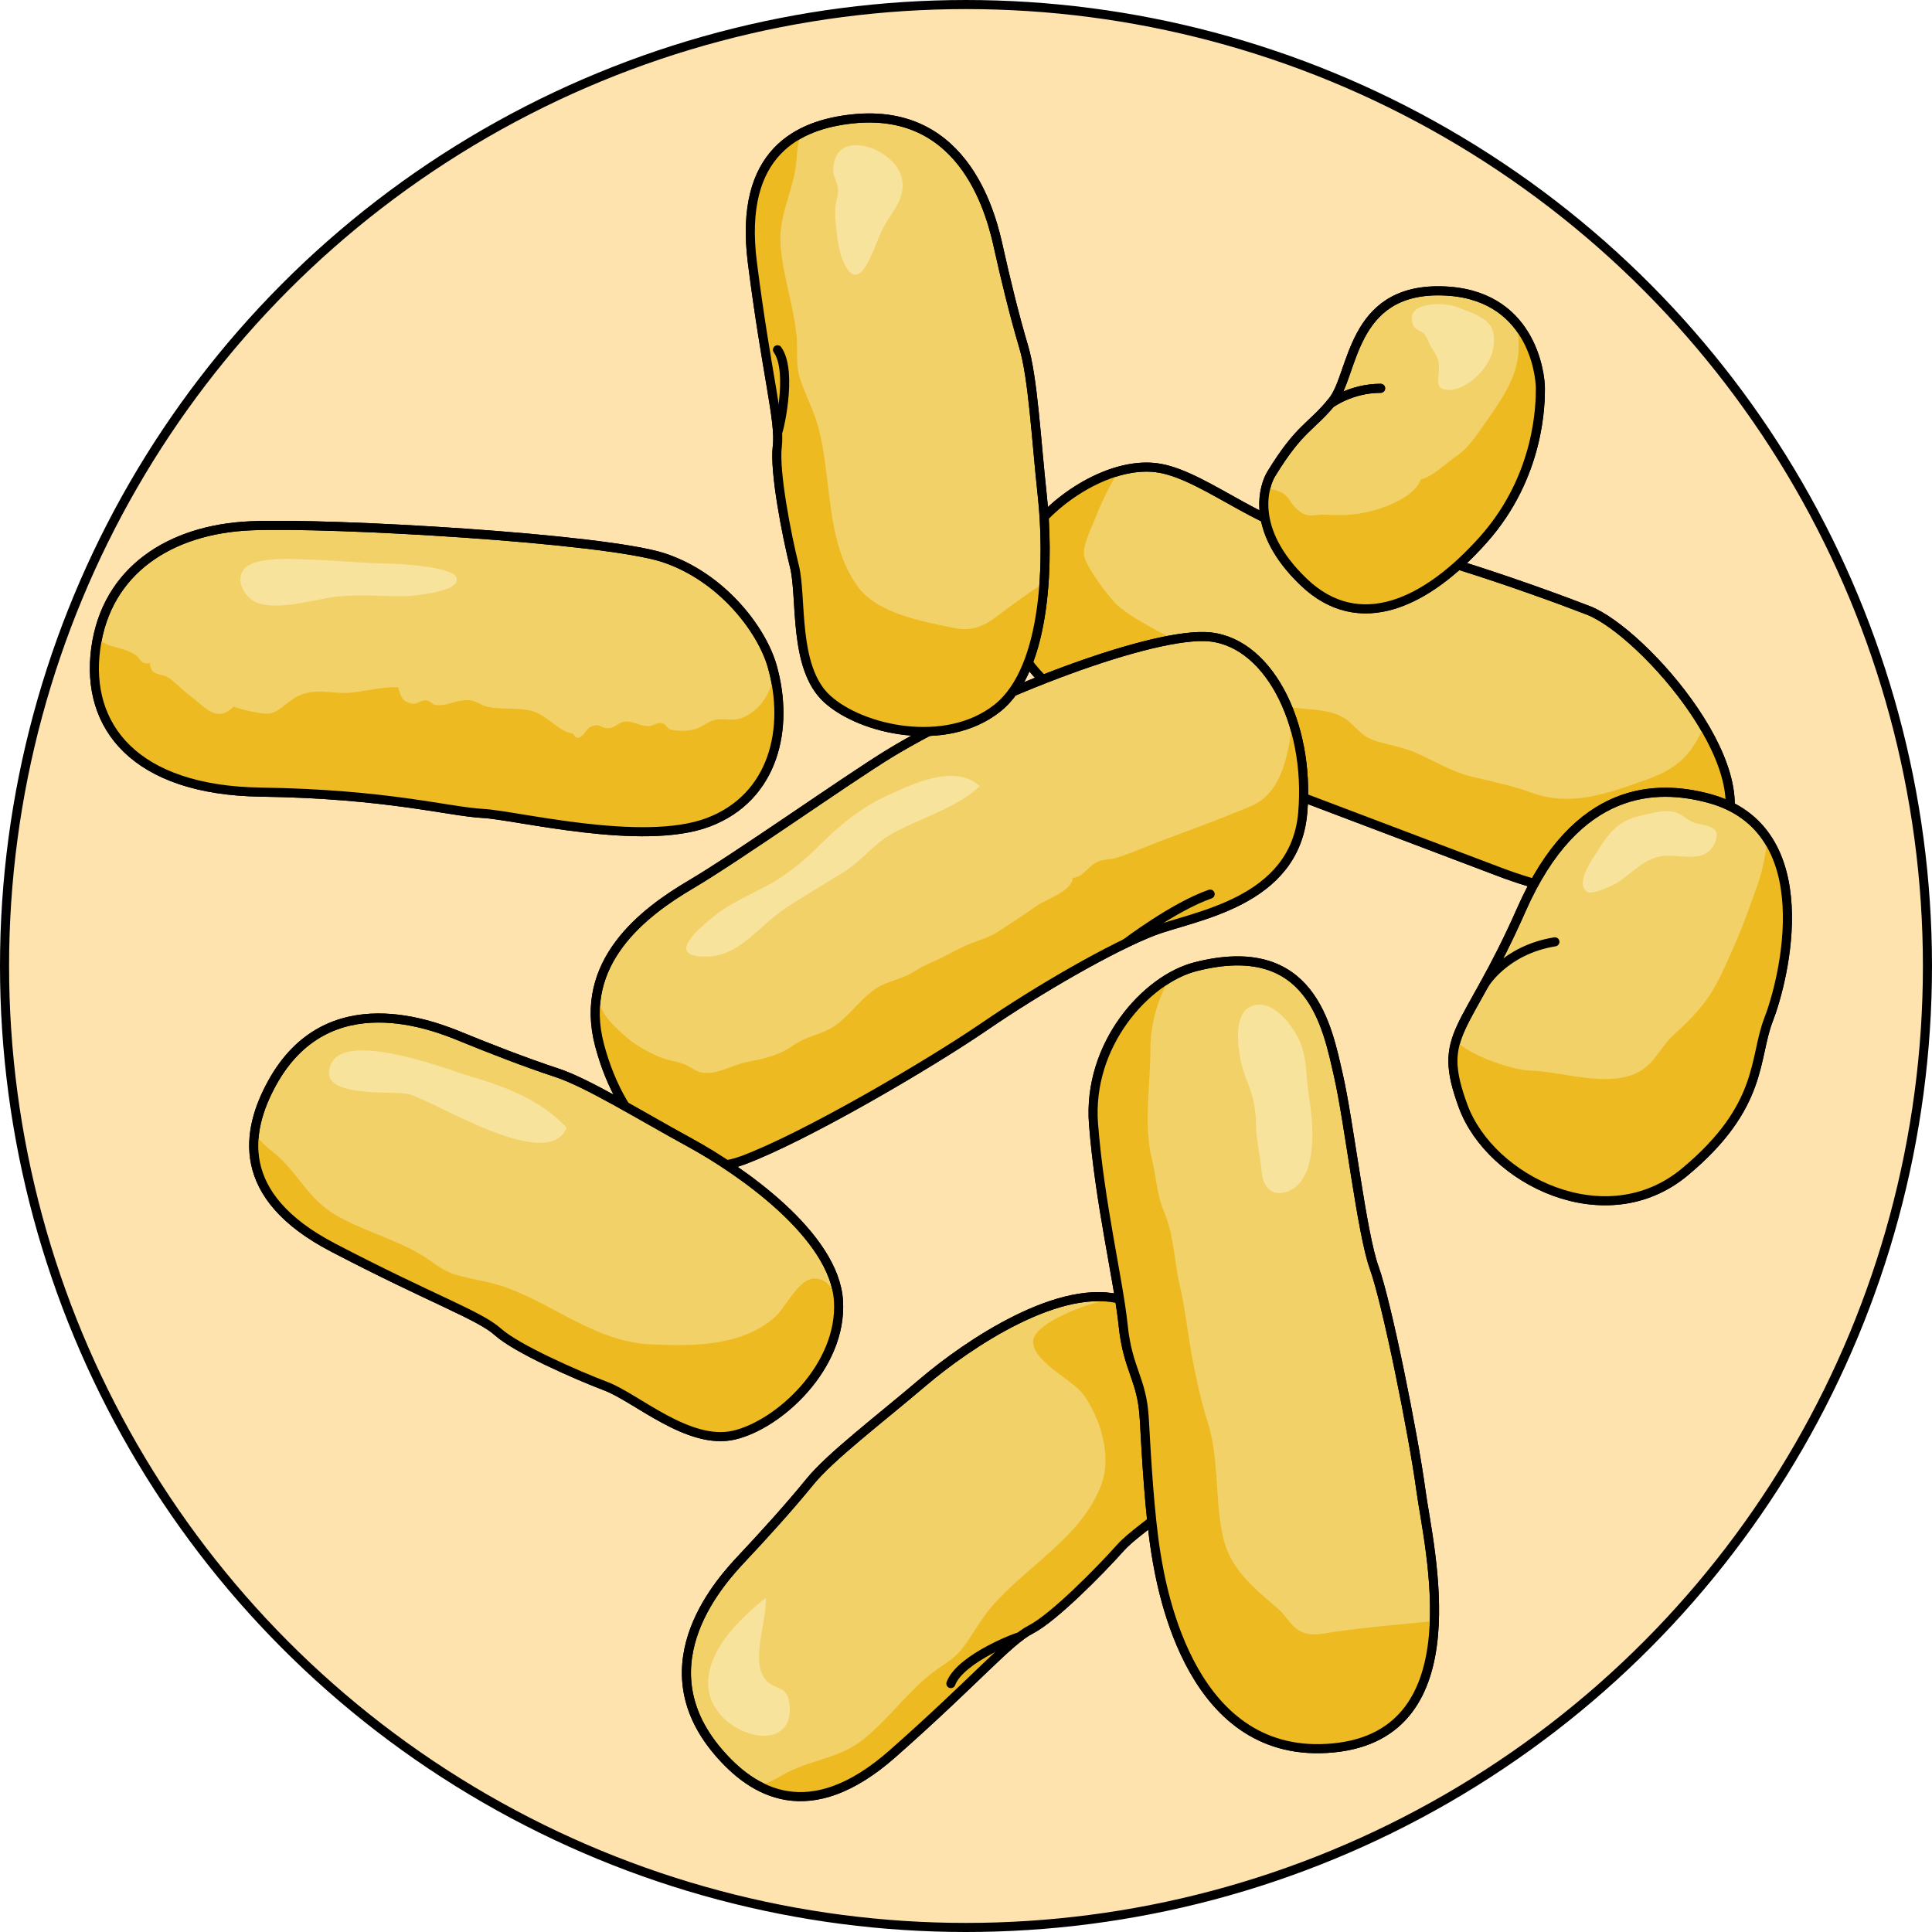 <?xml version="1.0" encoding="utf-8"?>
<!-- Generator: Adobe Illustrator 16.0.0, SVG Export Plug-In . SVG Version: 6.00 Build 0)  -->
<!DOCTYPE svg PUBLIC "-//W3C//DTD SVG 1.1//EN" "http://www.w3.org/Graphics/SVG/1.1/DTD/svg11.dtd">
<svg version="1.1" id="Layer_1" xmlns="http://www.w3.org/2000/svg" xmlns:xlink="http://www.w3.org/1999/xlink" x="0px" y="0px"
	 width="212.835px" height="212.835px" viewBox="0 0 212.835 212.835" enable-background="new 0 0 212.835 212.835"
	 xml:space="preserve">
<g>
	<g>
		<circle fill="#FFE3AE" cx="106.417" cy="106.418" r="105.917"/>
		
			<circle fill="none" stroke="#000000" stroke-linecap="round" stroke-linejoin="round" stroke-miterlimit="10" cx="106.417" cy="106.418" r="105.917"/>
	</g>
	<g>
		<g>
			<path fill="#F3D169" stroke="#000000" stroke-linecap="round" stroke-linejoin="round" stroke-miterlimit="10" d="
				M113.369,59.026c2.593-4.008,9.191-8.409,14.472-7.431c5.281,0.979,12.126,7.431,18.384,7.431c6.259,0,22.687,5.868,28.749,8.215
				c6.062,2.347,20.338,18.58,14.081,25.815c-6.26,7.235-15.45,6.183-23.859,2.993c-8.41-3.188-30.9-11.707-40.875-15.466
				C114.347,76.824,106.915,69.001,113.369,59.026z"/>
			<path fill="#EDBB21" d="M165.195,96.05c8.409,3.189,17.6,4.242,23.859-2.993c2.782-3.218,1.5-8.213-1.31-12.977
				c-0.339,0.642-0.688,1.276-1.061,1.886c-1.438,2.355-3.358,3.246-5.93,4.153c-4.096,1.445-7.921,2.712-12.029,1.206
				c-2.112-0.774-4.344-1.234-6.51-1.751c-2.408-0.574-4.283-1.832-6.487-2.748c-1.255-0.521-2.619-0.743-3.924-1.121
				c-1.712-0.497-1.985-1.189-3.227-2.243c-2.241-1.903-6.025-0.888-8.813-2.212c-1.404-0.666-2.815-1.407-4.138-2.153
				c-0.974-0.551-2.256-0.865-3.118-1.485c-0.874-0.63-1.421-1.75-2.241-2.479c-0.914-0.813-1.926-1.164-2.983-1.756
				c-1.529-0.856-3.659-1.985-4.774-3.322c-0.864-1.038-2.974-3.742-3.092-4.998c-0.11-1.176,0.954-3.171,1.39-4.321
				c0.463-1.223,1.354-3.138,2.441-4.822c-4.046,1.13-8.009,4.22-9.881,7.113c-6.454,9.975,0.978,17.798,10.951,21.558
				C134.295,84.343,156.785,92.861,165.195,96.05z"/>
			<path fill="none" stroke="#000000" stroke-linecap="round" stroke-linejoin="round" stroke-miterlimit="10" d="M113.369,59.026
				c2.593-4.008,9.191-8.409,14.472-7.431c5.281,0.979,12.126,7.431,18.384,7.431c6.259,0,22.687,5.868,28.749,8.215
				c6.062,2.347,20.338,18.58,14.081,25.815c-6.26,7.235-15.45,6.183-23.859,2.993c-8.41-3.188-30.9-11.707-40.875-15.466
				C114.347,76.824,106.915,69.001,113.369,59.026z"/>
		</g>
		<g>
			<path fill="#F3D169" stroke="#000000" stroke-linecap="round" stroke-linejoin="round" stroke-miterlimit="10" d="M85.063,73.378
				c-1.134-3.967-5.476-9.777-11.93-11.93c-6.453-2.151-36.768-3.911-45.567-3.521c-8.801,0.392-15.841,4.889-17.015,13.494
				s4.303,15.646,18.188,15.842c13.885,0.195,20.729,2.15,24.446,2.347c3.715,0.196,17.602,3.715,24.837,0.978
				C85.259,87.85,87.019,80.223,85.063,73.378z"/>
			<path fill="#F8E39D" d="M35.943,65.9c2.879-0.529,5.621-0.199,8.553-0.219c0.916-0.006,6.407-0.486,5.787-2.065
				c-0.468-1.19-6.339-1.528-7.72-1.541c-2.694-0.026-5.374-0.341-8.066-0.414c-1.742-0.048-6.399-0.475-7.639,1.07
				c-0.93,1.157,0.03,2.949,1.197,3.546C30.021,67.283,33.869,66.282,35.943,65.9z"/>
			<path fill="#EDBB21" d="M82.067,78.945c-1.322,0.658-2.124,0.081-3.428,0.389c-0.705,0.166-1.402,0.879-2.335,1.053
				c-0.914,0.169-1.613,0.162-2.476-0.032c-0.3-0.067-0.47-0.621-0.939-0.692c-0.575-0.086-0.997,0.331-1.443,0.333
				c-0.912,0.005-1.751-0.565-2.521-0.513c-0.81,0.055-1.11,0.663-1.794,0.728c-1.001,0.093-0.846-0.583-1.979-0.192
				c-0.529,0.183-0.877,1.19-1.457,1.248c-0.494,0.051-0.336-0.408-0.702-0.475c-1.482-0.272-2.694-1.912-4.144-2.393
				c-1.558-0.516-3.469-0.19-5.083-0.527c-1.053-0.221-1.313-0.812-2.513-0.738c-1.41,0.087-1.967,0.688-3.342,0.514
				c-0.219-0.027-0.565-0.453-0.937-0.504c-0.544-0.075-1.061,0.489-1.592,0.372c-1.037-0.229-1.224-0.696-1.508-1.79
				c-1.635-0.105-3.543,0.403-5.178,0.572c-1.866,0.191-3.363-0.427-5.223,0.126c-1.714,0.509-2.567,2.101-3.958,2.203
				c-0.678,0.049-3.128-0.502-3.781-0.782c-1.912,1.873-3.104,0.041-4.857-1.241c-0.774-0.566-1.624-1.523-2.381-1.988
				c-0.818-0.502-1.946-0.112-1.965-1.579c-1.148,0.228-1.004-0.573-1.725-0.967c-0.899-0.489-1.303-0.563-2.388-0.86
				c-0.654-0.18-1.21-0.487-1.669-0.882c-0.073,0.361-0.15,0.72-0.201,1.096c-1.174,8.605,4.303,15.646,18.188,15.842
				c13.885,0.195,20.729,2.15,24.446,2.347c3.715,0.196,17.602,3.715,24.837,0.978c6.844-2.59,8.784-9.552,7.319-16.09
				C84.743,76.236,84.08,77.945,82.067,78.945z"/>
			<path fill="none" stroke="#000000" stroke-linecap="round" stroke-linejoin="round" stroke-miterlimit="10" d="M85.063,73.378
				c-1.134-3.967-5.476-9.777-11.93-11.93c-6.453-2.151-36.768-3.911-45.567-3.521c-8.801,0.392-15.841,4.889-17.015,13.494
				s4.303,15.646,18.188,15.842c13.885,0.195,20.729,2.15,24.446,2.347c3.715,0.196,17.602,3.715,24.837,0.978
				C85.259,87.85,87.019,80.223,85.063,73.378z"/>
		</g>
		<g>
			<path fill="#F3D169" stroke="#000000" stroke-linecap="round" stroke-linejoin="round" stroke-miterlimit="10" d="
				M140.033,52.228c-0.685,1.119-2.551,6.018,3.581,11.885c6.131,5.868,13.563,2.347,19.821-4.693
				c6.257-7.041,6.257-15.096,6.257-16.642s-0.977-10.544-10.95-10.738c-9.975-0.195-9.584,9.191-11.931,12.125
				S143.23,46.99,140.033,52.228z"/>
			<path fill="#F8E39D" d="M155.736,35.91c0.229,0.49,0.889,0.551,1.19,0.916c0.31,0.375,0.462,0.949,0.737,1.396
				c0.647,1.057,0.948,1.462,0.842,2.758c-0.086,1.037-0.35,1.919,1.025,1.978c1.951,0.083,4.281-2.229,4.819-3.995
				c0.32-1.053,0.415-2.409-0.296-3.265c-0.786-0.941-2.489-1.447-3.601-1.893C159.11,33.267,154.473,33.194,155.736,35.91z"/>
			<path fill="#EDBB21" d="M167.13,35.729c0.117,0.978,0.208,1.943,0.16,2.881c-0.159,3.137-2.017,5.58-3.729,8.049
				c-0.863,1.245-1.832,2.732-3.068,3.554c-1.063,0.706-2.76,2.37-3.968,2.596c-0.567,1.621-2.92,2.685-4.529,3.217
				c-2.177,0.72-3.873,0.785-5.94,0.672c-1.268-0.067-1.922,0.465-3.057-0.501c-1.142-0.97-0.824-1.632-2.337-2.158
				c-0.485-0.17-0.887-0.225-1.228-0.269c-0.517,2.133-0.393,5.968,4.181,10.343c6.131,5.868,13.563,2.347,19.821-4.693
				c6.257-7.041,6.257-15.096,6.257-16.642C169.692,41.88,169.36,38.47,167.13,35.729z"/>
			<path fill="#F3D169" stroke="#000000" stroke-linecap="round" stroke-linejoin="round" stroke-miterlimit="10" d="
				M146.552,44.481c0,0,2.262-1.704,5.541-1.704"/>
			<path fill="none" stroke="#000000" stroke-linecap="round" stroke-linejoin="round" stroke-miterlimit="10" d="M140.033,52.228
				c-0.685,1.119-2.551,6.018,3.581,11.885c6.131,5.868,13.563,2.347,19.821-4.693c6.257-7.041,6.257-15.096,6.257-16.642
				s-0.977-10.544-10.95-10.738c-9.975-0.195-9.584,9.191-11.931,12.125S143.23,46.99,140.033,52.228z"/>
			<path fill="none" stroke="#000000" stroke-linecap="round" stroke-linejoin="round" stroke-miterlimit="10" d="M146.552,44.481
				c0,0,2.262-1.704,5.541-1.704"/>
		</g>
		<g>
			<path fill="#F3D169" stroke="#000000" stroke-linecap="round" stroke-linejoin="round" stroke-miterlimit="10" d="M97.996,83.008
				c-4.685,2.859-16.648,11.336-21.893,14.429c-5.245,3.092-12.459,8.588-10.055,17.691s8.799,15.287,15.736,12.711
				c6.937-2.577,20.678-10.649,26.689-14.772c6.011-4.122,14.085-8.759,18.551-10.478c4.466-1.718,15.631-3.092,16.49-13.054
				c0.858-9.962-3.951-19.237-10.822-19.409C125.823,69.953,107.875,76.98,97.996,83.008z"/>
			<path fill="#EDBB21" d="M142.414,79.471c-0.51,3.481-1.083,7.859-4.636,9.347c-2.938,1.23-5.718,2.285-8.81,3.411
				c-2.014,0.734-3.944,1.63-5.951,2.264c-0.909,0.287-1.432,0.064-2.326,0.563c-0.956,0.532-1.323,1.518-2.497,1.659
				c-0.212,1.543-2.821,2.261-3.991,3.077c-1.423,0.993-2.846,1.938-4.309,2.88c-0.915,0.59-1.885,0.848-2.849,1.219
				c-1.161,0.448-2.244,1.08-3.424,1.665c-0.986,0.488-1.868,0.8-2.763,1.382c-1.303,0.85-2.501,1.003-3.76,1.613
				c-1.884,0.917-3.313,3.161-5.026,4.383c-1.482,1.056-3.2,1.166-4.724,2.246c-1.646,1.168-3.238,1.441-5.183,1.843
				c-1.588,0.329-3.354,1.508-5.033,1.09c-0.591-0.146-1.219-0.688-1.802-0.899c-0.872-0.316-1.784-0.398-2.662-0.774
				c-1.504-0.645-2.84-1.409-3.995-2.475c-1.243-1.145-2.26-2.049-2.743-3.734c-0.059-0.203-0.116-0.455-0.17-0.733
				c-0.305,1.703-0.257,3.575,0.287,5.633c2.404,9.104,8.799,15.287,15.736,12.711c6.937-2.577,20.678-10.649,26.689-14.772
				c6.011-4.122,14.085-8.759,18.551-10.478c4.466-1.718,15.631-3.092,16.49-13.054C143.823,85.961,143.398,82.479,142.414,79.471z"
				/>
			<path fill="none" stroke="#000000" stroke-linecap="round" stroke-linejoin="round" stroke-miterlimit="10" d="M97.996,83.008
				c-4.685,2.859-16.648,11.336-21.893,14.429c-5.245,3.092-12.459,8.588-10.055,17.691s8.799,15.287,15.736,12.711
				c6.937-2.577,20.678-10.649,26.689-14.772c6.011-4.122,14.085-8.759,18.551-10.478c4.466-1.718,15.631-3.092,16.49-13.054
				c0.858-9.962-3.951-19.237-10.822-19.409C125.823,69.953,107.875,76.98,97.996,83.008z"/>
			<path fill="#F8E39D" d="M76.898,105.34c4.35,0.485,6.358-3.108,9.543-5.225c2.22-1.473,4.485-2.783,6.716-4.187
				c1.779-1.121,3.056-2.869,4.845-3.925c3.012-1.777,7.455-2.981,9.929-5.393c-2.732-2.541-7.481-0.208-10.292,1.079
				c-2.766,1.266-5.266,3.304-7.37,5.443c-1.575,1.6-3.489,3.158-5.393,4.229c-2.074,1.166-4.358,2.055-6.214,3.573
				C77.544,101.85,73.581,104.969,76.898,105.34z"/>
		</g>
		<g>
			<path fill="#F3D169" stroke="#000000" stroke-linecap="round" stroke-linejoin="round" stroke-miterlimit="10" d="
				M188.203,87.934c-5.584-1.482-14.496-1.595-20.604,12.28c-6.108,13.873-9.421,13.459-6.419,21.638
				c3.004,8.181,15.737,14.497,24.435,7.248c8.697-7.248,7.559-12.527,9.215-16.772C196.486,108.082,200.834,91.289,188.203,87.934z
				"/>
			<path fill="#F8E39D" d="M186.938,90.724c-0.989-0.209-1.516-1.037-2.492-1.269c-1.263-0.299-2.644,0.173-3.865,0.447
				c-2.301,0.518-3.376,1.906-4.536,3.776c-0.525,0.846-2.616,3.63-1.202,4.569c0.467,0.311,1.888-0.33,2.319-0.499
				c2.051-0.809,3.303-2.833,5.574-3.371c2.188-0.518,5.324,1.17,6.315-1.888C189.502,91.098,187.946,90.935,186.938,90.724z"/>
			<path fill="#EDBB21" d="M193.432,97.998c-0.679,1.793-1.302,3.728-2.12,5.573c-0.826,1.867-1.912,4.549-3.106,6.268
				c-1.081,1.553-2.416,2.888-3.819,4.161c-1.623,1.472-2.155,3.422-4.351,4.322c-3.414,1.402-8.099-0.305-11.608-0.395
				c-1.409-0.036-5.964-1.314-8.04-3.235c-0.597,1.987-0.409,3.885,0.793,7.159c3.004,8.181,15.737,14.497,24.435,7.248
				c8.697-7.248,7.559-12.527,9.215-16.772c1.253-3.21,4.038-13.59-0.134-19.914C194.484,94.353,194.123,96.173,193.432,97.998z"/>
			<path fill="none" stroke="#000000" stroke-linecap="round" stroke-linejoin="round" stroke-miterlimit="10" d="M188.203,87.934
				c-5.584-1.482-14.496-1.595-20.604,12.28c-6.108,13.873-9.421,13.459-6.419,21.638c3.004,8.181,15.737,14.497,24.435,7.248
				c8.697-7.248,7.559-12.527,9.215-16.772C196.486,108.082,200.834,91.289,188.203,87.934z"/>
			<path fill="none" stroke="#000000" stroke-linecap="round" stroke-linejoin="round" stroke-miterlimit="10" d="M163.484,108.502
				c0,0,2.23-3.848,7.808-4.747"/>
		</g>
		<g>
			<path fill="#F3D169" stroke="#000000" stroke-linecap="round" stroke-linejoin="round" stroke-miterlimit="10" d="M93.875,13.101
				c-5.847,0.632-12.54,3.606-10.994,15.802s3.092,17.52,2.749,20.268c-0.345,2.749,1.03,9.791,1.889,13.227
				c0.858,3.435-0.172,11.165,3.607,14.6c3.778,3.436,13.054,5.498,18.722,1.031c5.669-4.467,5.668-17.006,4.98-23.361
				c-0.686-6.354-1.03-13.052-2.062-16.488c-1.029-3.436-2.061-7.729-2.746-10.821C109.333,24.265,106.584,11.726,93.875,13.101z"/>
			<path fill="#F8E39D" d="M91.788,18.764c-0.006,0.72,0.479,1.305,0.534,2.006c0.063,0.818-0.307,1.572-0.315,2.385
				c-0.013,1.147,0.158,2.47,0.325,3.611c0.229,1.571,1.409,5.273,3.092,2.466c1-1.67,1.343-3.486,2.466-5.146
				c0.983-1.453,1.944-2.892,1.379-4.729C98.303,16.216,91.828,13.958,91.788,18.764z"/>
			<path fill="#EDBB21" d="M111.731,66.479c-2.274,1.549-3.576,3.337-6.706,2.687c-3.438-0.713-8.436-1.586-10.575-4.604
				c-3.563-5.026-2.776-11.846-4.312-17.537c-0.511-1.892-1.451-3.564-2.033-5.404c-0.461-1.455-0.207-3.014-0.347-4.539
				c-0.309-3.366-1.496-6.595-1.763-9.974c-0.281-3.556,1.533-6.158,1.754-9.601c0.063-0.985,0.198-1.911,0.479-2.815
				c-3.676,1.943-6.394,5.971-5.349,14.211c1.546,12.195,3.092,17.52,2.749,20.268c-0.345,2.749,1.03,9.791,1.889,13.227
				c0.858,3.435-0.172,11.165,3.607,14.6c3.778,3.436,13.054,5.498,18.722,1.031c3.417-2.691,4.771-8.314,5.16-13.75
				C113.713,64.985,112.408,66.02,111.731,66.479z"/>
			<path fill="none" stroke="#000000" stroke-linecap="round" stroke-linejoin="round" stroke-miterlimit="10" d="M93.875,13.101
				c-5.847,0.632-12.54,3.606-10.994,15.802s3.092,17.52,2.749,20.268c-0.345,2.749,1.03,9.791,1.889,13.227
				c0.858,3.435-0.172,11.165,3.607,14.6c3.778,3.436,13.054,5.498,18.722,1.031c5.669-4.467,5.668-17.006,4.98-23.361
				c-0.686-6.354-1.03-13.052-2.062-16.488c-1.029-3.436-2.061-7.729-2.746-10.821C109.333,24.265,106.584,11.726,93.875,13.101z"/>
			<path fill="none" stroke="#000000" stroke-linecap="round" stroke-linejoin="round" stroke-miterlimit="10" d="M85.653,47.638
				c0.021,0.397,1.765-6.622,0-9.106"/>
		</g>
		<g>
			<path fill="#F3D169" stroke="#000000" stroke-linecap="round" stroke-linejoin="round" stroke-miterlimit="10" d="M29.949,119.36
				c-2.82,5.161-4.199,12.354,6.694,18.049c10.895,5.695,16.146,7.466,18.208,9.316c2.06,1.854,8.627,4.745,11.936,6.002
				c3.311,1.256,9.067,6.517,14.047,5.376c4.978-1.142,11.966-7.577,11.536-14.782c-0.43-7.203-10.724-14.362-16.332-17.427
				c-5.609-3.065-11.306-6.606-14.715-7.723c-3.408-1.116-7.521-2.724-10.451-3.925C47.94,113.046,36.077,108.143,29.949,119.36z"/>
			<path fill="#F8E39D" d="M38.465,119.989c2.307,0.52,5.702,0.313,6.52,0.523c2.854,0.734,15.339,8.77,17.437,3.732
				c-2.813-3.084-6.906-4.604-10.819-5.734c-1.971-0.57-15.362-5.848-15.347-0.228C36.257,119.198,37.196,119.703,38.465,119.989z"
				/>
			<path fill="#EDBB21" d="M88.576,141.277c-1.218,0.888-2.248,2.923-3.114,3.721c-3.659,3.364-9.226,3.321-13.864,3.095
				c-5.916-0.291-10.503-4.352-15.934-6.295c-1.844-0.659-3.753-0.842-5.598-1.416c-1.456-0.453-2.592-1.551-3.924-2.307
				c-2.939-1.67-6.267-2.537-9.194-4.248c-3.079-1.799-4.179-4.775-6.879-6.922c-0.774-0.613-1.456-1.254-2.039-2.002
				c-0.502,4.129,1.253,8.659,8.613,12.506c10.895,5.695,16.146,7.466,18.208,9.316c2.06,1.854,8.627,4.745,11.936,6.002
				c3.311,1.256,9.067,6.517,14.047,5.376c5.395-1.237,11.167-7.2,11.483-12.866c0.087-1.543-0.429-4.45-2.65-4.386
				C89.288,140.862,88.925,141.023,88.576,141.277z"/>
			<path fill="none" stroke="#000000" stroke-linecap="round" stroke-linejoin="round" stroke-miterlimit="10" d="M29.949,119.36
				c-2.82,5.161-4.199,12.354,6.694,18.049c10.895,5.695,16.146,7.466,18.208,9.316c2.06,1.854,8.627,4.745,11.936,6.002
				c3.311,1.256,9.067,6.517,14.047,5.376c4.978-1.142,11.966-7.577,11.536-14.782c-0.43-7.203-10.724-14.362-16.332-17.427
				c-5.609-3.065-11.306-6.606-14.715-7.723c-3.408-1.116-7.521-2.724-10.451-3.925C47.94,113.046,36.077,108.143,29.949,119.36z"/>
		</g>
		<g>
			<path fill="#F3D169" stroke="#000000" stroke-linecap="round" stroke-linejoin="round" stroke-miterlimit="10" d="M79.1,192.973
				c3.811,4.479,10.035,8.34,19.248,0.204c9.216-8.139,12.748-12.41,15.213-13.673c2.467-1.261,7.517-6.359,9.874-8.999
				c2.357-2.643,9.329-6.138,10.044-11.195c0.715-5.057-2.797-13.885-9.679-16.061c-6.881-2.175-17.248,4.879-22.115,9.021
				c-4.869,4.142-10.213,8.194-12.475,10.979c-2.262,2.783-5.232,6.049-7.403,8.355C79.637,173.913,70.815,183.237,79.1,192.973z"/>
			<path fill="#F8E39D" d="M84.714,191.179c1.457-0.208,2.504-1.266,2.258-3.445c-0.245-2.182-1.618-1.462-2.636-2.687
				c-1.69-2.034,0.144-6.347,0.024-9.011c-2.729,2.139-6.382,5.664-6.354,9.432C78.034,189.106,82.056,191.558,84.714,191.179z"/>
			<path fill="#EDBB21" d="M113.829,148.051c0.311,2.151,4.419,4.02,5.552,5.614c1.854,2.612,3.116,6.748,1.945,9.889
				c-2.151,5.773-8.233,8.959-12.076,13.43c-1.275,1.486-2.13,3.203-3.324,4.721c-0.944,1.198-2.375,1.865-3.558,2.838
				c-2.61,2.149-4.611,4.946-7.257,7.068c-2.78,2.232-5.953,2.195-8.923,3.948c-0.851,0.504-1.692,0.911-2.6,1.188
				c3.677,1.945,8.534,1.928,14.759-3.57c9.216-8.139,12.748-12.41,15.213-13.673c2.467-1.261,7.517-6.359,9.874-8.999
				c2.357-2.643,9.329-6.138,10.044-11.195c0.833-5.896-4.091-16.588-11.146-16.123c-1.981,0.131-8.475,2.509-8.522,4.566
				C113.809,147.853,113.814,147.952,113.829,148.051z"/>
			<path fill="none" stroke="#000000" stroke-linecap="round" stroke-linejoin="round" stroke-miterlimit="10" d="M79.1,192.973
				c3.811,4.479,10.035,8.34,19.248,0.204c9.216-8.139,12.748-12.41,15.213-13.673c2.467-1.261,7.517-6.359,9.874-8.999
				c2.357-2.643,9.329-6.138,10.044-11.195c0.715-5.057-2.797-13.885-9.679-16.061c-6.881-2.175-17.248,4.879-22.115,9.021
				c-4.869,4.142-10.213,8.194-12.475,10.979c-2.262,2.783-5.232,6.049-7.403,8.355C79.637,173.913,70.815,183.237,79.1,192.973z"/>
			<path fill="none" stroke="#000000" stroke-linecap="round" stroke-linejoin="round" stroke-miterlimit="10" d="M112.28,180.347
				c0.317-0.24-6.467,2.265-7.529,5.121"/>
		</g>
		<path fill="none" stroke="#000000" stroke-linecap="round" stroke-linejoin="round" stroke-miterlimit="10" d="M123.951,103.949
			c0.129-0.064,5.289-4.028,9.362-5.452"/>
		<g>
			<path fill="#F3D169" stroke="#000000" stroke-linecap="round" stroke-linejoin="round" stroke-miterlimit="10" d="
				M131.699,106.497c-5.434,1.387-11.92,8.588-11.233,17.348c0.688,8.76,2.748,17.176,3.265,22.158
				c0.514,4.981,2.081,5.839,2.328,10.306c0.247,4.466,0.591,10.477,1.278,14.771c0.687,4.295,3.949,23.017,19.581,21.471
				c15.631-1.545,10.479-21.984,9.619-28.34c-0.859-6.356-3.779-20.784-5.153-24.563c-1.374-3.779-2.749-16.003-3.951-21.228
				S144.479,103.233,131.699,106.497z"/>
			<path fill="#F8E39D" d="M137.223,118.674c0.684,1.646,1.118,3.191,1.135,5.036c0.018,1.861,0.485,3.552,0.632,5.382
				c0.124,1.55,1.02,2.749,2.734,2.208c2.261-0.714,2.765-3.644,2.84-5.685c0.067-1.838-0.159-3.467-0.426-5.254
				c-0.28-1.873-0.144-3.537-0.837-5.365c-0.683-1.803-3.136-5.254-5.582-4.084C135.526,111.961,136.524,116.997,137.223,118.674z"
				/>
			<path fill="#EDBB21" d="M147.068,179.759c-1.59,0.229-2.991,0.666-4.322-0.392c-0.678-0.537-1.253-1.551-1.976-2.171
				c-2.827-2.424-5.356-4.402-6.118-8.234c-0.832-4.187-0.333-8.334-1.659-12.466c-0.657-2.048-1.088-4.097-1.531-6.285
				c-0.579-2.86-0.835-5.793-1.489-8.596c-0.656-2.811-0.629-5.557-1.759-8.188c-0.781-1.818-0.822-3.725-1.305-5.666
				c-0.964-3.872-0.165-8.272-0.176-12.275c-0.005-2.354,0.714-5.423,2.208-7.82c-4.633,2.67-9.047,8.876-8.476,16.18
				c0.688,8.76,2.748,17.176,3.265,22.158c0.514,4.981,2.081,5.839,2.328,10.306c0.247,4.466,0.591,10.477,1.278,14.771
				c0.687,4.295,3.949,23.017,19.581,21.471c8.497-0.84,10.848-7.264,11.089-13.973
				C154.361,178.942,150.708,179.235,147.068,179.759z"/>
			<path fill="none" stroke="#000000" stroke-linecap="round" stroke-linejoin="round" stroke-miterlimit="10" d="M131.699,106.497
				c-5.434,1.387-11.92,8.588-11.233,17.348c0.688,8.76,2.748,17.176,3.265,22.158c0.514,4.981,2.081,5.839,2.328,10.306
				c0.247,4.466,0.591,10.477,1.278,14.771c0.687,4.295,3.949,23.017,19.581,21.471c15.631-1.545,10.479-21.984,9.619-28.34
				c-0.859-6.356-3.779-20.784-5.153-24.563c-1.374-3.779-2.749-16.003-3.951-21.228S144.479,103.233,131.699,106.497z"/>
		</g>
	</g>
</g>
</svg>

